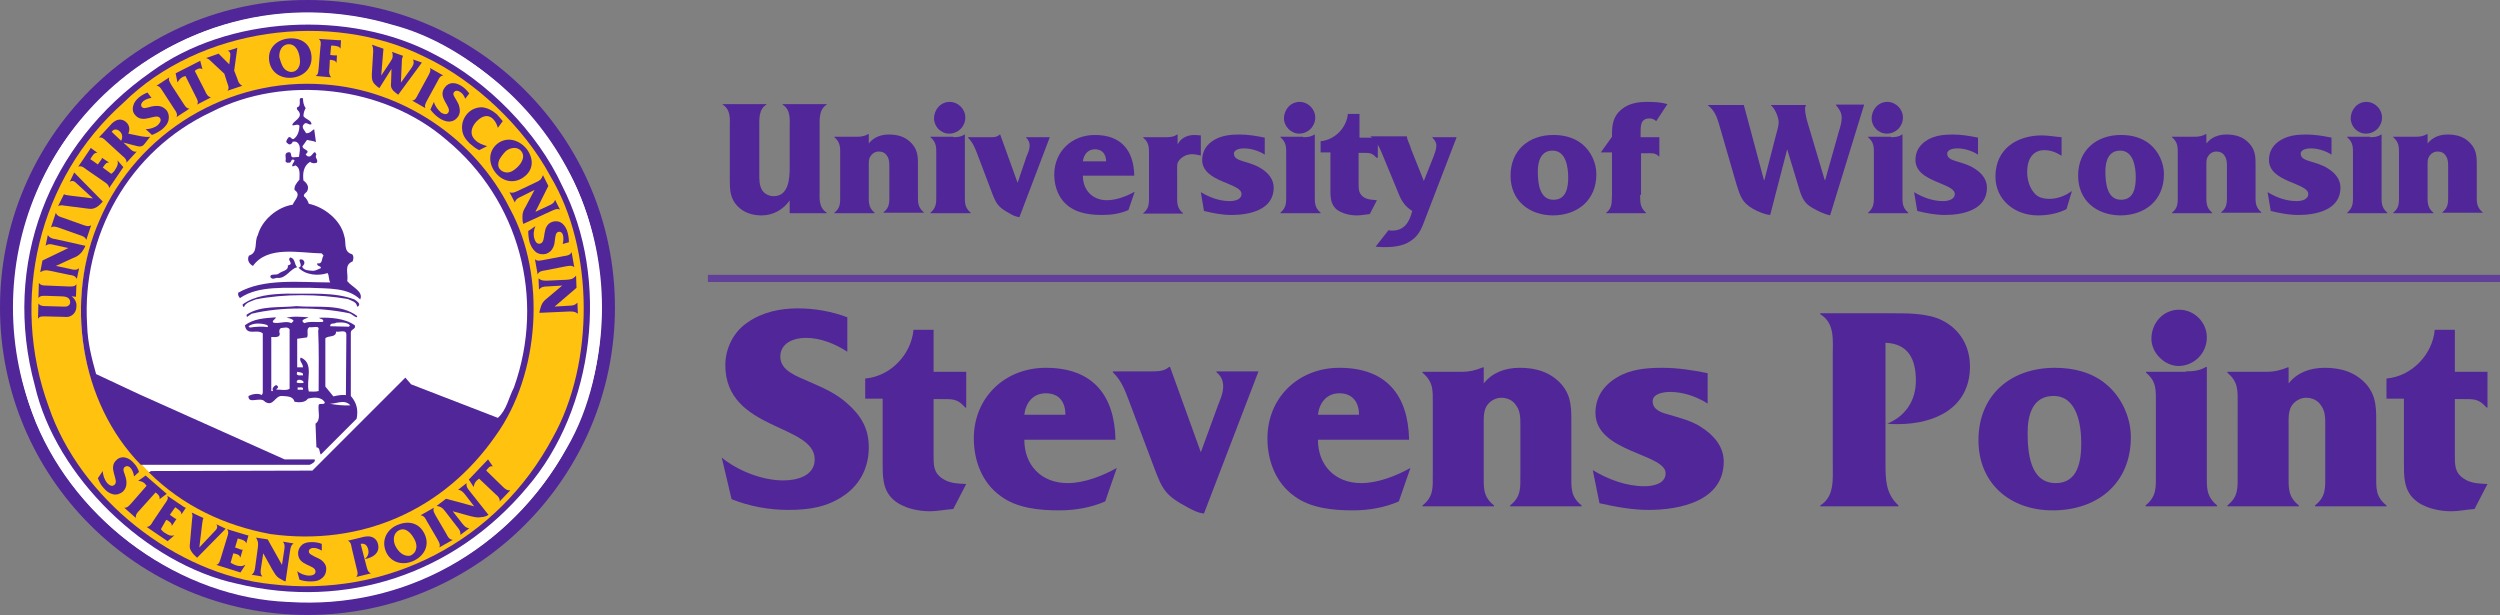 <?xml version="1.0" encoding="UTF-8"?>
<svg xmlns="http://www.w3.org/2000/svg" xmlns:xlink="http://www.w3.org/1999/xlink" version="1.1" x="0px" y="0px" viewBox="0 0 559.4 137.7" xml:space="preserve">
<rect x="0" y="0" width="559.4" height="137.7" fill="#808080" stroke="none"/>
<g id="Layer_1">
	<g>
		<g>
			<path fill="#512698" d="M176.8,44.7c-1.4,2.1-3.7,3.5-6.4,3.5c-2,0-4-0.6-5.4-2.1c-1.6-1.7-1.7-3.5-1.7-5.8V28.6     c0-1.9,0.3-4-1.6-5.2v-0.1h9.8v0.1c-1.8,1.1-1.6,3.3-1.6,5.2v10.1c0,1.4-0.1,2.8,0.8,4.1c0.6,0.7,1.5,1.1,2.4,1.1     c3.4,0,3.6-4,3.6-6.4v-8.9c0-1.9,0.3-4-1.6-5.2v-0.1h9.9v0.1c-1.8,1.1-1.6,3.3-1.6,5.2v13.8c0,1.9-0.3,4,1.6,5.2v0.1h-8.3V44.7z"></path>
			<path fill="#512698" d="M194.4,32.1c1.1-1.4,2.7-2,4.5-2c2,0,3.8,0.5,5.2,2.1c1.4,1.6,1.3,3.3,1.3,5.2v6.1c0,1.7-0.1,2.8,1.3,4     v0.1h-9v-0.1c1.4-1.1,1.3-2.2,1.3-4v-6.2c0-0.8,0-1.7-0.5-2.4c-0.4-0.7-1.1-1-1.9-1c-0.6,0-1.3,0.3-1.7,0.9     c-0.6,0.7-0.5,1.7-0.5,2.6v6.2c0,1.7-0.1,2.8,1.3,4v0.1h-9v-0.1c1.4-1.1,1.3-2.2,1.3-4v-8.9c0-1.7,0.1-2.8-1.3-4v-0.1h5     c0.9,0,1.7-0.1,2.6-0.6h0.1V32.1z"></path>
			<path fill="#512698" d="M213.3,30.7c1,0,1.8-0.1,2.5-0.6h0.1v13.5c0,1.7-0.1,2.8,1.3,4v0.1h-9v-0.1c1.4-1.2,1.3-2.3,1.3-4v-8.9     c0-1.7,0.1-2.8-1.3-4v-0.1H213.3z M209,26.5c0-2,1.5-3.7,3.5-3.7c1.9,0,3.5,1.6,3.5,3.5c0,2-1.6,3.6-3.6,3.6     C210.5,29.9,209,28.3,209,26.5z"></path>
			<path fill="#512698" d="M229.7,35c0.3-0.7,0.7-1.6,0.7-2.4c0-0.8-0.3-1.3-0.8-1.8v-0.1h5.3l-6.8,17.9c-0.7-0.1-1.5-0.4-2.1-0.8     c-2.8-1.5-3.1-2.2-4.2-5.1l-3.1-8.2c-0.6-1.5-1-2.6-2.1-3.7v-0.1h4.6c0.9,0,1.8,0.1,2.5-0.6h0.1l3.9,10.8L229.7,35z"></path>
			<path fill="#512698" d="M252.5,47c-1.8,0.8-3.8,1.1-5.8,1.1c-2.5,0-5.3-0.3-7.4-1.8c-2.4-1.7-3.4-4.5-3.4-7.2     c0-5.2,3.9-8.9,9.1-8.9c5.8,0,8.7,3.4,8.8,9.1h-11.5c0,3.2,2.1,5.5,5.4,5.5c2.1,0,4.4-0.9,6.2-1.9L252.5,47z M247.5,36.1     c0-1.4-0.7-2.7-2.5-2.7c-1.6,0-2.5,1.2-2.7,2.7H247.5z"></path>
			<path fill="#512698" d="M263.3,32.8c0.6-1.7,2.1-2.6,4-2.6l1.4,0.1v4.5c-0.6-0.1-1.3-0.3-1.9-0.3c-1.1,0-2.1,0.4-2.9,1.3     c-0.6,0.7-0.5,1.3-0.5,2.3v5.6c0,1.7-0.1,2.8,1.3,4v0.1h-8.9v-0.1c1.4-1.1,1.3-2.2,1.3-4v-8.9c0-1.7,0.1-2.8-1.3-4v-0.1h5.2     c0.9,0,1.7-0.1,2.4-0.6h0.1V32.8z"></path>
			<path fill="#512698" d="M268.7,43c2,1.2,4.2,2,6.5,2c1,0,2.6-0.3,2.6-1.6c0-2.5-8.8-2.6-8.8-7.6c0-2,1-3.5,2.7-4.5     c1.7-1,3.7-1.2,5.6-1.2c1.9,0,3.8,0.3,5.7,0.7v3.8c-1.4-0.9-3.1-1.4-4.7-1.4c-0.7,0-2.2,0.2-2.2,1.2c0,1.1,1.2,1.4,2.1,1.7     c1.3,0.4,2.8,0.8,4,1.6c1.6,1,2.8,2.4,2.8,4.3c0,5-5.5,6.1-9.4,6.1c-2.1,0-4.2-0.4-6.2-0.9L268.7,43z"></path>
			<path fill="#512698" d="M291.6,30.7c1,0,1.8-0.1,2.5-0.6h0.1v13.5c0,1.7-0.1,2.8,1.3,4v0.1h-9v-0.1c1.4-1.2,1.3-2.3,1.3-4v-8.9     c0-1.7,0.1-2.8-1.3-4v-0.1H291.6z M287.3,26.5c0-2,1.5-3.7,3.5-3.7c1.9,0,3.5,1.6,3.5,3.5c0,2-1.6,3.6-3.6,3.6     C288.9,29.9,287.3,28.3,287.3,26.5z"></path>
			<path fill="#512698" d="M297.7,34.1h-2.2v-2.5c3.2-0.3,5.8-3,6.1-6.1h2.6v5.3h4.1v4.5H308c-1-1.1-1.5-1.1-3.1-1.1H304V41     c0,1.3,0,2.3,1.1,3.1c0.9,0.6,2,0.6,3,0.7l-1.6,3.1c-1,0.1-2,0.3-2.9,0.3c-1.5,0-3.4-0.4-4.6-1.4c-1.4-1.3-1.3-3-1.3-4.8V34.1z"></path>
			<path fill="#512698" d="M320.9,34.7c0.2-0.6,0.5-1.4,0.5-2.1c0-0.8-0.4-1.3-0.9-1.8v-0.1h5.4v0.1L318.9,49     c-0.9,2.4-1.5,4-3.9,5.3c-1.7,0.9-3.7,1-5.5,1l-1.7-0.1l2.9-3.7c0.3,0.1,0.5,0.1,0.8,0.1c2.8,0,3.9-2,4.5-4.4     c-1.6-1-2.4-2.2-3.1-4l-3.8-9.2c-0.6-1.3-1.2-2.7-2.4-3.4v-0.1h8.1v0.1c0.1,0.6,0.4,1.3,0.7,2l0.3,0.9l2.8,7L320.9,34.7z"></path>
			<path fill="#512698" d="M338,39.3c0-5.7,4.1-9.1,9.6-9.1c2.4,0,4.7,0.6,6.5,2.1c1.9,1.6,3.1,4.1,3.1,6.7c0,5.8-4.2,9.2-9.8,9.2     C342,48.1,338,44.8,338,39.3z M350.9,39.7c0-2.3-0.5-6-3.5-6c-2.6,0-3.3,2.4-3.3,4.6c0,2.5,0.3,6.4,3.5,6.4     C350.5,44.7,350.9,41.9,350.9,39.7z"></path>
			<path fill="#512698" d="M367,43.6c0,1.8,0,2.8,1.3,4v0.1h-8.9v-0.1c1.4-1.1,1.2-2.2,1.3-4v-9.5h-2.5l2.5-3.5v-0.5     c0-2.3,0.3-4.1,2.1-5.6c1.7-1.4,3.7-1.7,5.8-1.7c1.7,0,3.2,0.1,4.5,0.5l-2.5,3.8c-0.5-0.4-0.9-0.6-1.5-0.6c-2.1,0-2,1.8-2,3.4     v0.8h4.2v4.3h-0.1c-0.9-0.9-1.7-0.7-3-0.7h-1V43.6z"></path>
			<path fill="#512698" d="M396.1,48.1c-1.3-0.1-2.8-0.8-3.9-1.4c-2.4-1.4-2.8-2.8-3.6-5.3l-4-13.8c-0.5-1.7-1.1-3-2.4-4v-0.1h8v0     l4.5,16.8h0.1l2.6-10.1c0.2-0.7,0.6-2.1,0.6-2.8c0-1.1-0.8-3.1-1.7-3.8v-0.1h7.8v0.1c-0.1,0.1-0.2,0.4-0.2,0.6     c0,1.4,0.4,2.7,0.8,4l3.6,12.1h0.1l3.1-11c0.3-0.9,0.6-2,0.6-3c0-1.1-0.6-2-1.3-2.8v-0.1h6.3v0.1l-7.6,24.7     c-1.3-0.3-2.6-0.9-3.8-1.6c-1.9-1-2.5-2.3-3.1-4.3l-2.7-8.9L396.1,48.1z"></path>
			<path fill="#512698" d="M423.1,30.7c1,0,1.8-0.1,2.5-0.6h0.1v13.5c0,1.7-0.1,2.8,1.3,4v0.1h-9v-0.1c1.4-1.2,1.3-2.3,1.3-4v-8.9     c0-1.7,0.1-2.8-1.3-4v-0.1H423.1z M418.8,26.5c0-2,1.5-3.7,3.5-3.7c1.9,0,3.5,1.6,3.5,3.5c0,2-1.6,3.6-3.6,3.6     C420.3,29.9,418.8,28.3,418.8,26.5z"></path>
			<path fill="#512698" d="M428.3,43c2,1.2,4.2,2,6.5,2c1,0,2.6-0.3,2.6-1.6c0-2.5-8.8-2.6-8.8-7.6c0-2,1-3.5,2.7-4.5     c1.7-1,3.7-1.2,5.6-1.2c1.9,0,3.8,0.3,5.7,0.7v3.8c-1.4-0.9-3.1-1.4-4.7-1.4c-0.7,0-2.2,0.2-2.2,1.2c0,1.1,1.2,1.4,2.1,1.7     c1.3,0.4,2.8,0.8,4,1.6c1.6,1,2.8,2.4,2.8,4.3c0,5-5.5,6.1-9.4,6.1c-2.1,0-4.2-0.4-6.2-0.9L428.3,43z"></path>
			<path fill="#512698" d="M461.3,34.8h-0.1c-1.1-0.7-2.3-1.2-3.8-1.2c-1.1,0-2.1,0.4-2.8,1.3c-0.8,1-1,2.4-1,3.7     c0,1.5,0.5,3.4,1.6,4.6c0.8,1,2.1,1.3,3.4,1.3c1.7,0,3.6-0.7,4.9-1.7h0.1l-1.2,4c-2,1-4.2,1.4-6.4,1.4c-5.1,0-9.5-3.4-9.5-8.7     c0-6.1,4.7-9.2,10.4-9.2c1.4,0,2.9,0.3,4.4,0.4V34.8z"></path>
			<path fill="#512698" d="M465,39.3c0-5.7,4.1-9.1,9.6-9.1c2.4,0,4.7,0.6,6.5,2.1c1.9,1.6,3.1,4.1,3.1,6.7c0,5.8-4.2,9.2-9.8,9.2     C469,48.1,465,44.8,465,39.3z M477.9,39.7c0-2.3-0.5-6-3.5-6c-2.6,0-3.3,2.4-3.3,4.6c0,2.5,0.3,6.4,3.5,6.4     C477.5,44.7,477.9,41.9,477.9,39.7z"></path>
			<path fill="#512698" d="M493.7,32.1c1.1-1.4,2.7-2,4.5-2c2,0,3.8,0.5,5.2,2.1c1.4,1.6,1.3,3.3,1.3,5.2v6.1c0,1.7-0.1,2.8,1.3,4     v0.1h-9v-0.1c1.4-1.1,1.3-2.2,1.3-4v-6.2c0-0.8,0-1.7-0.5-2.4c-0.4-0.7-1.1-1-1.9-1c-0.6,0-1.3,0.3-1.7,0.9     c-0.6,0.7-0.5,1.7-0.5,2.6v6.2c0,1.7-0.1,2.8,1.3,4v0.1h-9v-0.1c1.4-1.1,1.3-2.2,1.3-4v-8.9c0-1.7,0.1-2.8-1.3-4v-0.1h5     c0.9,0,1.7-0.1,2.6-0.6h0.1V32.1z"></path>
			<path fill="#512698" d="M507.4,43c2,1.2,4.2,2,6.5,2c1,0,2.6-0.3,2.6-1.6c0-2.5-8.8-2.6-8.8-7.6c0-2,1-3.5,2.7-4.5     c1.7-1,3.7-1.2,5.6-1.2c1.9,0,3.8,0.3,5.7,0.7v3.8c-1.4-0.9-3.1-1.4-4.7-1.4c-0.7,0-2.2,0.2-2.2,1.2c0,1.1,1.2,1.4,2.1,1.7     c1.3,0.4,2.8,0.8,4,1.6c1.6,1,2.8,2.4,2.8,4.3c0,5-5.5,6.1-9.4,6.1c-2.1,0-4.2-0.4-6.2-0.9L507.4,43z"></path>
			<path fill="#512698" d="M530.3,30.7c1,0,1.8-0.1,2.5-0.6h0.1v13.5c0,1.7-0.1,2.8,1.3,4v0.1h-9v-0.1c1.4-1.2,1.3-2.3,1.3-4v-8.9     c0-1.7,0.1-2.8-1.3-4v-0.1H530.3z M526,26.5c0-2,1.5-3.7,3.5-3.7c1.9,0,3.5,1.6,3.5,3.5c0,2-1.6,3.6-3.6,3.6     C527.5,29.9,526,28.3,526,26.5z"></path>
			<path fill="#512698" d="M543.2,32.1c1.1-1.4,2.7-2,4.5-2c2,0,3.8,0.5,5.2,2.1c1.4,1.6,1.3,3.3,1.3,5.2v6.1c0,1.7-0.1,2.8,1.3,4     v0.1h-9v-0.1c1.4-1.1,1.3-2.2,1.3-4v-6.2c0-0.8,0-1.7-0.5-2.4c-0.4-0.7-1.1-1-1.9-1c-0.6,0-1.3,0.3-1.7,0.9     c-0.6,0.7-0.5,1.7-0.5,2.6v6.2c0,1.7-0.1,2.8,1.3,4v0.1h-9v-0.1c1.4-1.1,1.3-2.2,1.3-4v-8.9c0-1.7,0.1-2.8-1.3-4v-0.1h5     c0.9,0,1.7-0.1,2.6-0.6h0.1V32.1z"></path>
			<path fill="#512698" d="M161.5,102.4c3.7,3,9.1,5.1,13.8,5.1c3,0,7-1,7-4.7c0-8-20-6.4-20-21.1c0-3.7,1.8-7.4,4.9-9.5     c3.4-2.4,7.4-3.2,11.4-3.2c3.7,0,7.6,0.7,11,2v7.7c-2.8-1.8-6-3.1-9.3-3.1c-2.6,0-5.7,1.1-5.7,4.2c0,3.2,3.8,4.4,6.2,5.5     c3.2,1.4,6.1,2.6,8.7,4.9c3.2,2.8,4.9,5.7,4.9,9.9c0,4.3-1.8,8.1-5.3,10.6c-3.9,2.8-8.1,3.4-12.7,3.4c-4.3,0-8.7-0.8-12.7-2.4     L161.5,102.4z"></path>
			<path fill="#512698" d="M197.5,89.2h-3.9v-4.5c5.7-0.5,10.3-5.4,10.8-10.9h4.5v9.4h7.3v8H216c-1.8-2-2.7-1.9-5.5-1.9h-1.6v12.3     c0,2.4-0.1,4.1,2,5.5c1.6,1.1,3.5,1.1,5.3,1.2l-2.9,5.6c-1.7,0.1-3.5,0.5-5.2,0.5c-2.7,0-6.1-0.7-8.2-2.6     c-2.5-2.2-2.4-5.4-2.4-8.5V89.2z"></path>
			<path fill="#512698" d="M247.3,112.2c-3.2,1.4-6.8,2-10.3,2c-4.5,0-9.5-0.5-13.1-3.2c-4.2-3-6-8-6-12.9c0-9.2,7-15.8,16.1-15.8     c10.4,0,15.4,6,15.6,16.1h-20.4c0,5.7,3.8,9.7,9.7,9.7c3.7,0,7.8-1.6,11-3.4L247.3,112.2z M238.4,92.8c0-2.6-1.2-4.8-4.4-4.8     c-2.9,0-4.5,2.2-4.8,4.8H238.4z"></path>
			<path fill="#512698" d="M272.5,90.8c0.5-1.3,1.2-2.8,1.2-4.3c0-1.4-0.5-2.4-1.5-3.2v-0.2h9.4l-12.2,31.8     c-1.3-0.1-2.6-0.8-3.7-1.4c-4.9-2.6-5.6-3.9-7.5-9l-5.5-14.6c-1-2.6-1.7-4.7-3.7-6.6v-0.2h8.1c1.6,0,3.3,0.1,4.5-1h0.2l6.9,19.1     L272.5,90.8z"></path>
			<path fill="#512698" d="M313,112.2c-3.2,1.4-6.8,2-10.3,2c-4.5,0-9.5-0.5-13.1-3.2c-4.2-3-6-8-6-12.9c0-9.2,7-15.8,16.1-15.8     c10.4,0,15.4,6,15.6,16.1h-20.4c0,5.7,3.8,9.7,9.7,9.7c3.7,0,7.8-1.6,11-3.4L313,112.2z M304.1,92.8c0-2.6-1.3-4.8-4.4-4.8     c-2.9,0-4.5,2.2-4.8,4.8H304.1z"></path>
			<path fill="#512698" d="M332,85.8c1.9-2.4,4.7-3.5,8.1-3.5c3.5,0,6.8,0.9,9.3,3.7c2.4,2.8,2.2,5.8,2.2,9.3v10.8     c0,3.1-0.2,5,2.3,7v0.2h-16v-0.2c2.5-2,2.3-3.9,2.3-7V95c0-1.4,0-3-0.9-4.2c-0.7-1.2-2-1.8-3.4-1.8c-1.1,0-2.3,0.6-3,1.5     c-1,1.2-0.9,3.1-0.9,4.5v11.1c0,3.1-0.2,5,2.3,7v0.2h-16v-0.2c2.5-2,2.3-3.9,2.3-7V90.4c0-3,0.2-4.9-2.3-7v-0.2h8.8     c1.6,0,3-0.3,4.7-1h0.2V85.8z"></path>
			<path fill="#512698" d="M356.4,105.2c3.5,2.1,7.5,3.6,11.6,3.6c1.8,0,4.7-0.5,4.7-2.9c0-4.4-15.7-4.7-15.7-13.5     c0-3.5,1.8-6.2,4.9-8c3-1.8,6.6-2.1,10-2.1c3.4,0,6.8,0.5,10.2,1.2v6.8c-2.5-1.6-5.5-2.6-8.4-2.6c-1.3,0-3.9,0.3-3.9,2.1     c0,2,2.2,2.6,3.7,3c2.4,0.7,5.1,1.4,7.2,2.8c2.8,1.8,5,4.3,5,7.7c0,8.8-9.8,10.8-16.8,10.8c-3.7,0-7.4-0.7-11-1.5L356.4,105.2z"></path>
			<path fill="#512698" d="M421.9,103.8c0,3.7,0.1,6.7,2.9,9.3v0.2h-17.5v-0.2c3.2-2,2.8-5.8,2.8-9.2V79.5c0-3.4,0.5-7.2-2.8-9.2     v-0.2h15.5c3.7,0,8.5-0.1,11.8,1.6c4,2,6.2,5.8,6.2,10.3c0,9.3-7.9,12.9-16.1,12.9c-0.8,0-1.6,0-2.4-0.1c4.1-1.7,6.4-5.2,6.4-9.6     c0-4.7-1.6-8.3-6.8-8.5V103.8z"></path>
			<path fill="#512698" d="M442.7,98.5c0-10.1,7.2-16.2,17.1-16.2c4.2,0,8.3,1,11.5,3.7c3.4,2.8,5.5,7.4,5.5,11.8     c0,10.4-7.5,16.4-17.5,16.4C449.8,114.2,442.7,108.2,442.7,98.5z M465.7,99.2c0-4.1-0.9-10.6-6.2-10.6c-4.7,0-5.8,4.3-5.8,8.2     c0,4.4,0.5,11.3,6.3,11.3C465,108.1,465.7,103.1,465.7,99.2z"></path>
			<path fill="#512698" d="M489.1,83.1c1.8,0,3.2-0.2,4.5-1h0.2v24c0,3-0.2,4.9,2.3,7v0.2h-16v-0.2c2.5-2.1,2.3-4,2.3-7V90.4     c0-3.1,0.2-5-2.2-7v-0.2H489.1z M481.4,75.8c0-3.5,2.6-6.5,6.2-6.5c3.4,0,6.2,2.8,6.2,6.2c0,3.6-2.9,6.4-6.4,6.4     C484.2,81.8,481.4,78.9,481.4,75.8z"></path>
			<path fill="#512698" d="M512.1,85.8c1.9-2.4,4.7-3.5,8.1-3.5c3.5,0,6.8,0.9,9.3,3.7c2.4,2.8,2.2,5.8,2.2,9.3v10.8     c0,3.1-0.2,5,2.3,7v0.2h-16v-0.2c2.5-2,2.3-3.9,2.3-7V95c0-1.4,0-3-0.9-4.2c-0.7-1.2-2-1.8-3.4-1.8c-1.1,0-2.3,0.6-3,1.5     c-1,1.2-0.9,3.1-0.9,4.5v11.1c0,3.1-0.2,5,2.3,7v0.2h-16v-0.2c2.5-2,2.3-3.9,2.3-7V90.4c0-3,0.2-4.9-2.3-7v-0.2h8.8     c1.6,0,3-0.3,4.7-1h0.2V85.8z"></path>
			<path fill="#512698" d="M537.9,89.2h-3.9v-4.5c5.7-0.5,10.3-5.4,10.8-10.9h4.5v9.4h7.3v8h-0.2c-1.8-2-2.7-1.9-5.5-1.9h-1.6v12.3     c0,2.4-0.1,4.1,2,5.5c1.6,1.1,3.5,1.1,5.3,1.2l-2.9,5.6c-1.7,0.1-3.5,0.5-5.2,0.5c-2.7,0-6.1-0.7-8.2-2.6     c-2.5-2.2-2.4-5.4-2.4-8.5V89.2z"></path>
		</g>
		<path display="none" fill="#624099" stroke="#512698" stroke-width="2" d="M158.4,62.4h400.8H158.4z"></path>
	</g>
	<g>
		<circle fill="#512698" cx="68.8" cy="68.8" r="68.8"></circle>
		<circle fill="#FFFFFF" cx="68.8" cy="68.8" r="65.9"></circle>
		<path fill="#FFFFFF" d="M126.6,37.3c10.4,17.7,10.7,45.2,0.2,63c-12.7,22.7-36.2,36.1-62.2,34.4C40.5,133.8,17.3,117,8,94.5    C-1.5,70.7,3,41.4,21.6,23.1C38.7,5.2,63.9-1.6,88,5.6C103.6,9.7,118.4,22.7,126.6,37.3z"></path>
		<path fill="#512698" d="M125.8,41.6c10.7,20.8,7.3,49.9-7.9,67.5c-16.2,19.3-40.4,27.4-64.9,21.5c-20.3-4.4-40.5-23.9-45.2-44.3    c-7.4-27.2,3-54.1,26-70.2c17.2-12.6,44.4-14,63.3-4C109,18.1,120.3,29.6,125.8,41.6z"></path>
		<path fill="#FFC20E" d="M123.2,39.5c9.8,16.4,9.8,41.8,0.5,58.4c-12.3,23.1-36.9,36-63.1,32.8c-21.2-2.2-42.7-19.1-49.7-39.7    C2.1,67,8.6,39.9,27.6,23C44.6,6.2,73.9,2.2,95,12.7C106.2,18,117.2,28.3,123.2,39.5z"></path>
		<g>
			<path fill="#512698" d="M16,66.3c0.7,0.5,1.2,1.3,1.1,2.3c0,0.7-0.3,1.4-0.8,1.8c-0.6,0.5-1.2,0.6-2,0.5l-4-0.1     c-0.7,0-1.4-0.1-1.8,0.5h0l0.1-3.4l0,0c0.4,0.6,1.1,0.6,1.8,0.6l3.5,0.1c0.5,0,1,0.1,1.4-0.2c0.3-0.2,0.4-0.5,0.4-0.8     c0-1.2-1.3-1.3-2.2-1.3l-3.1-0.1c-0.7,0-1.4-0.1-1.8,0.5l0,0l0.1-3.4l0,0c0.4,0.6,1.1,0.6,1.8,0.6l4.8,0.2c0.7,0,1.4,0.1,1.8-0.5     l0,0L17,66.4L16,66.3z"></path>
			<path fill="#512698" d="M19.1,55c-0.1,0.4-0.6,1.1-0.8,1.4c-0.7,0.8-1.1,1-2.1,1.4l-3.7,1.7l0,0l3.3,0.7c0.7,0.2,1.3,0.3,1.9-0.2     l0,0l-0.5,2.4l0,0c-0.4-0.7-0.9-0.8-1.7-0.9l-4.3-0.9c-1-0.2-1.3-0.2-2.2,0.3l0,0l0.5-2.6l0,0l5.8-2.8l-3.2-0.7     c-0.7-0.2-1.3-0.3-1.9,0.2l0,0l0.5-2.4l0,0c0.4,0.6,0.9,0.8,1.7,0.9L19.1,55z"></path>
			<path fill="#512698" d="M18.5,50.3c0.6,0.2,1.3,0.5,1.9,0.1l0,0l-1.1,3.3l0,0c-0.2-0.7-0.9-0.9-1.5-1.1l-4.5-1.6     c-0.6-0.2-1.3-0.5-1.9-0.1l0,0l1.1-3.3l0,0c0.2,0.7,0.9,0.9,1.5,1.1L18.5,50.3z"></path>
			<path fill="#512698" d="M17.2,41.1c-0.2-0.2-0.4-0.4-0.6-0.5c-0.4-0.2-0.7-0.1-1,0.1l0,0l1-2.1l0,0l6.4,6.5     c-0.4,0.4-0.8,0.9-1.3,1.2c-0.7,0.4-1.1,0.5-1.9,0.4L14.3,46c-0.5-0.1-0.8-0.1-1.3,0.1l0,0l1.3-2.6l0,0l0.1,0     c0.3,0.2,1.1,0.2,1.5,0.3l4.9,0.6L17.2,41.1z"></path>
			<path fill="#512698" d="M24.9,38.9c0.4-0.3,0.7-0.6,0.9-1c0.4-0.6,0.7-1.2,0.5-1.9l0-0.1l1.3,1.5l-3.2,4.7l0,0     c0-0.7-0.6-1.1-1.2-1.5l-3.9-2.7c-0.5-0.4-1.1-0.9-1.8-0.6l0,0l2.5-3.7c0.1-0.2,0.2-0.3,0.3-0.5l0,0l1.5,1.1l0,0     c-0.7-0.1-1.1,0.6-1.4,1.1l-0.2,0.3l1.7,1.2l0.7-1c0.1-0.1,0.2-0.3,0.2-0.4l0-0.1l1.5,1l0,0.1c-0.5-0.1-0.8,0.4-1.1,0.8L23,37.5     L24.9,38.9z"></path>
			<path fill="#512698" d="M28.9,33.1c0.5,0.5,1,1,1.7,0.8l0,0l-2.3,2.5l0,0c0.1-0.7-0.5-1.2-1-1.6l-3.5-3.2c-0.5-0.5-1-1-1.7-0.8     l0,0l2.6-2.8c0.4-0.5,0.8-0.8,1.4-1.1c0.8-0.3,1.6-0.1,2.2,0.5c0.7,0.7,0.8,1.6,0.4,2.5l2.9,0.6c0.7,0.1,1.3,0.2,2,0.1l-1.1,1.4     c-0.5,0.7-0.9,0.9-1.8,0.7l-3.1-0.8L28.9,33.1z M25,29.5l2.1,2c0.4-0.7,0.3-1.6-0.3-2.1c-0.3-0.3-0.7-0.5-1.1-0.4     C25.4,29,25.2,29.2,25,29.5L25,29.5z"></path>
			<path fill="#512698" d="M32.6,28.9c0.9,0,2-0.3,2.7-0.9c0.4-0.4,0.9-1,0.5-1.6c-1-1.2-3.8,1.5-5.6-0.7c-0.5-0.6-0.6-1.3-0.4-2     c0.2-0.8,0.7-1.4,1.3-1.9c0.6-0.5,1.2-0.8,1.9-1.1l0.9,1.2c-0.6,0.1-1.3,0.3-1.8,0.7c-0.4,0.3-0.7,0.9-0.4,1.3     c0.4,0.5,1.1,0.2,1.6,0.1c0.6-0.2,1.2-0.3,1.9-0.3c0.8,0,1.4,0.3,2,0.9c0.5,0.6,0.7,1.4,0.5,2.3c-0.2,0.9-0.8,1.5-1.5,2.1     c-0.7,0.5-1.4,0.9-2.2,1.2L32.6,28.9z"></path>
			<path fill="#512698" d="M41,23.1c0.4,0.6,0.7,1.2,1.4,1.2l0,0l-2.9,1.9l0,0c0.3-0.7-0.1-1.2-0.5-1.8l-2.6-4     c-0.4-0.6-0.7-1.2-1.4-1.2l0,0l2.9-1.9l0,0c-0.3,0.7,0.2,1.2,0.5,1.8L41,23.1z"></path>
			<path fill="#512698" d="M45.9,20.4c0.3,0.7,0.6,1.2,1.3,1.4l0,0l-3.1,1.6l0,0c0.4-0.6,0-1.2-0.3-1.8l-2.3-4.6     c-0.2,0.1-0.4,0.1-0.6,0.2c-0.5,0.3-0.8,0.6-1.1,1.1l-0.1,0.1l-0.4-2l0.2-0.1l5.3-2.7l0.5,1.9c-0.4-0.3-0.8-0.2-1.2,0     c-0.2,0.1-0.4,0.2-0.5,0.4L45.9,20.4z"></path>
			<path fill="#512698" d="M53.1,17.6c0.2,0.7,0.4,1.2,1.1,1.6l0,0l-3.3,1.1l0,0c0.5-0.6,0.1-1.3-0.1-1.9l-0.6-1.9l-3-2.8     c-0.3-0.3-0.6-0.6-1.1-0.7l0,0l2.8-1l0,0l2.4,2.4l0.2-1.6c0-0.3,0.1-0.7,0-0.9c-0.1-0.3-0.3-0.5-0.6-0.5l0,0l2.2-0.7l0,0     l-0.7,5.1L53.1,17.6z"></path>
			<path fill="#512698" d="M64.7,8.6c2.7-0.2,4.8,1.2,5,4c0.2,2.8-1.9,4.6-4.5,4.8c-2.6,0.2-4.8-1.4-5-4.1     C60,10.6,62.1,8.8,64.7,8.6z M63.4,15.1c0.4,0.6,1.1,1,1.8,1c0.7,0,1.3-0.4,1.6-1c0.3-0.5,0.4-1.2,0.3-1.8     c-0.1-1.5-0.8-3.5-2.6-3.4c-1.5,0.1-2.1,1.6-2,2.9C62.7,13.5,63,14.5,63.4,15.1z"></path>
			<path fill="#512698" d="M73.7,15.4c-0.1,0.7-0.1,1.3,0.4,1.9l0,0L70.6,17l0,0c0.7-0.3,0.6-1.1,0.7-1.7l0.4-4.8     c0.1-0.7,0.2-1.4-0.4-1.8l0,0L75.8,9c0.2,0,0.4,0,0.5,0l0,0l-0.1,1.9l0,0c-0.3-0.6-1-0.6-1.7-0.7l-0.4,0l-0.2,2.1l0.9,0.1     c0.2,0,0.4,0,0.5,0l0.1,0L75.3,14l-0.1,0c-0.1-0.5-0.7-0.5-1.1-0.6l-0.3,0L73.7,15.4z"></path>
			<path fill="#512698" d="M84.9,19.7c-0.4-0.2-0.8-0.6-1.1-0.9c-0.6-0.7-0.6-1.2-0.6-2.2l0.3-5c0-0.6,0-1.1-0.3-1.6l0,0l2.6,0.9     l0,0l-0.5,6l0,0l2-3c0.1-0.2,0.4-0.6,0.5-0.9c0.1-0.4,0.1-1.1-0.1-1.4l0,0l2.5,0.9l0,0c0,0-0.1,0.1-0.1,0.2     c-0.2,0.5-0.2,0.9-0.2,1.4l-0.2,4.4l0,0l2.3-3.2c0.2-0.3,0.4-0.6,0.5-0.9c0.1-0.4,0.1-0.7-0.1-1.1l0,0l2,0.7l0,0l-5.3,7.2     c-0.4-0.3-0.8-0.6-1.1-0.9c-0.5-0.6-0.6-1-0.5-1.7l0.1-3.2L84.9,19.7z"></path>
			<path fill="#512698" d="M95.6,22.4c-0.3,0.6-0.7,1.2-0.4,1.8l0,0l-3-1.7l0,0c0.7,0,1-0.7,1.3-1.3l2.3-4.2     c0.3-0.6,0.7-1.2,0.4-1.8l0,0l3,1.7l0,0c-0.7,0-1,0.7-1.3,1.3L95.6,22.4z"></path>
			<path fill="#512698" d="M97.1,22.8c0.2,0.9,0.9,1.8,1.6,2.4c0.5,0.3,1.2,0.6,1.6,0c0.9-1.3-2.5-3.3-0.8-5.6c0.4-0.6,1.1-1,1.8-1     c0.8,0,1.5,0.3,2.2,0.8c0.6,0.4,1.1,1,1.5,1.5l-0.9,1.2c-0.2-0.6-0.6-1.2-1.1-1.5c-0.4-0.3-1-0.5-1.4,0c-0.4,0.5,0.1,1.1,0.4,1.6     c0.3,0.6,0.7,1.1,0.8,1.8c0.2,0.8,0.1,1.5-0.3,2.1c-0.5,0.7-1.2,1.1-2,1.1c-0.9,0-1.7-0.4-2.4-0.9c-0.7-0.5-1.3-1.1-1.8-1.8     L97.1,22.8z"></path>
			<path fill="#512698" d="M111.4,28.6c-0.2-0.7-0.5-1.4-1.1-2c-1.3-1.2-2.6-0.5-3.7,0.6c-1.2,1.3-1.6,2.9-0.2,4.2     c0.7,0.7,1.6,1,2.6,1.3l-1.8,0.9c-0.8-0.4-1.4-0.9-2.1-1.5c-0.9-0.9-1.6-1.8-1.7-3.2c-0.1-1.3,0.3-2.5,1.2-3.5     c0.8-0.9,2-1.4,3.2-1.4c1.3,0.1,2.5,0.8,3.4,1.6l1.3,1.5L111.4,28.6z"></path>
			<path fill="#512698" d="M117.9,33.4c1.6,2.2,1.5,4.7-0.8,6.3c-2.3,1.6-4.9,0.8-6.4-1.3c-1.5-2.1-1.4-4.8,0.8-6.4     C113.7,30.5,116.3,31.4,117.9,33.4z M111.7,35.8c-0.3,0.7-0.3,1.5,0.1,2c0.4,0.5,1,0.8,1.7,0.8c0.6,0,1.2-0.3,1.7-0.7     c1.2-0.9,2.5-2.6,1.5-4c-0.9-1.2-2.5-0.9-3.5-0.1C112.6,34.4,112,35.2,111.7,35.8z"></path>
			<path fill="#512698" d="M117.1,50.1c-0.2-0.4-0.2-1.2-0.2-1.6c0-1.1,0.3-1.5,0.8-2.4l1.9-3.6l0,0l-3,1.5     c-0.7,0.3-1.2,0.6-1.4,1.3l0,0L114,43l0,0c0.7,0.3,1.2,0,1.9-0.3l4-1.9c0.9-0.4,1.2-0.6,1.6-1.6l0,0l1.2,2.4l0,0l-2.9,5.8l3-1.4     c0.7-0.3,1.2-0.6,1.4-1.3l0,0l1.1,2.2l0,0c-0.7-0.3-1.2,0-1.9,0.3L117.1,50.1z"></path>
			<path fill="#512698" d="M119.8,50.6c-0.4,0.9-0.5,2-0.2,2.9c0.2,0.6,0.6,1.2,1.3,1c1.5-0.4,0.1-4.1,2.8-4.9     c0.7-0.2,1.5-0.1,2.1,0.4c0.6,0.5,1,1.2,1.2,2c0.2,0.7,0.3,1.5,0.3,2.2l-1.4,0.4c0.2-0.6,0.2-1.3,0.1-1.9c-0.1-0.5-0.5-1-1.1-0.8     c-0.6,0.2-0.6,1-0.7,1.5c-0.1,0.7-0.1,1.3-0.4,1.9c-0.3,0.7-0.8,1.2-1.6,1.5c-0.8,0.2-1.6,0.1-2.3-0.4c-0.7-0.6-1.1-1.3-1.4-2.2     c-0.2-0.8-0.3-1.7-0.3-2.5L119.8,50.6z"></path>
			<path fill="#512698" d="M122,60.5c-0.7,0.1-1.4,0.2-1.7,0.9l0,0l-0.6-3.4l0,0c0.5,0.5,1.2,0.3,1.8,0.2l4.7-0.9     c0.7-0.1,1.4-0.2,1.7-0.9l0,0l0.6,3.4l0,0c-0.5-0.5-1.2-0.3-1.9-0.2L122,60.5z"></path>
			<path fill="#512698" d="M120.7,70c0-0.4,0.3-1.2,0.4-1.6c0.4-1,0.8-1.2,1.6-1.9l3.1-2.6l0,0l-3.4,0.2c-0.7,0-1.3,0.1-1.8,0.7l0,0     l-0.1-2.5l0,0c0.6,0.5,1.1,0.5,1.9,0.5l4.4-0.2c1-0.1,1.3-0.1,2.1-0.9l0,0l0.1,2.7l0,0l-4.9,4.2l3.3-0.2c0.7,0,1.3-0.1,1.8-0.7     l0,0l0.1,2.5l0,0c-0.6-0.5-1.1-0.5-1.9-0.5L120.7,70z"></path>
		</g>
		<g>
			<path fill="#512698" d="M23,105.4c0,0.9,0.4,2,1,2.7c0.4,0.4,1,0.9,1.6,0.4c1.2-1-1.6-3.8,0.5-5.6c0.5-0.5,1.3-0.7,2-0.5     c0.8,0.2,1.4,0.7,1.9,1.3c0.5,0.5,0.9,1.2,1.1,1.9l-1.1,1c-0.1-0.6-0.3-1.3-0.7-1.8c-0.3-0.4-0.9-0.7-1.4-0.3     c-0.5,0.4-0.2,1.1,0,1.6c0.2,0.6,0.4,1.2,0.4,1.9c0,0.8-0.2,1.4-0.8,2c-0.6,0.5-1.4,0.8-2.2,0.6c-0.9-0.2-1.5-0.7-2.1-1.4     c-0.6-0.6-1-1.4-1.3-2.2L23,105.4z"></path>
			<path fill="#512698" d="M31.2,114.2c-0.5,0.5-0.9,1-0.8,1.7l0,0l-2.6-2.3l0,0c0.7,0.1,1.1-0.5,1.6-1l3.4-3.9     c-0.1-0.2-0.3-0.3-0.4-0.5c-0.4-0.4-0.8-0.5-1.4-0.6l-0.1,0l1.7-1.2l0.2,0.2l4.5,3.9l-1.6,1.2c0.1-0.5-0.1-0.8-0.4-1.1     c-0.2-0.2-0.3-0.3-0.5-0.4L31.2,114.2z"></path>
			<path fill="#512698" d="M36,118.4c0.3,0.4,0.6,0.7,1,0.9c0.6,0.4,1.2,0.7,1.9,0.5l0.1,0l-1.5,1.3l-4.7-3.2l0,0     c0.7,0,1.1-0.6,1.4-1.2l2.7-4c0.4-0.6,0.9-1.1,0.5-1.8l0,0l3.7,2.5c0.2,0.1,0.3,0.2,0.5,0.2l0,0l-1,1.5l0,0c0-0.7-0.6-1-1.1-1.4     l-0.3-0.2l-1.2,1.7l1,0.7c0.1,0.1,0.3,0.2,0.4,0.2l0.1,0l-1,1.5l-0.1,0c0.1-0.5-0.4-0.8-0.8-1.1l-0.4-0.2L36,118.4z"></path>
			<path fill="#512698" d="M48,118.9c0.2-0.2,0.4-0.4,0.5-0.6c0.2-0.4,0.1-0.7-0.1-1l0,0l2.1,1l0,0l-6.4,6.5     c-0.4-0.4-0.9-0.8-1.2-1.3c-0.5-0.7-0.5-1.1-0.4-1.9L43,116c0.1-0.5,0.1-0.8-0.1-1.3l0,0l2.6,1.2l0,0l0,0.1     c-0.2,0.3-0.2,1.1-0.3,1.5l-0.6,5L48,118.9z"></path>
			<path fill="#512698" d="M51.6,125.9c0.4,0.3,0.8,0.4,1.2,0.6c0.7,0.2,1.4,0.3,2-0.1l0.1,0l-1.1,1.7l-5.4-1.7l0,0     c0.7-0.2,0.8-0.9,1-1.5l1.4-4.6c0.2-0.6,0.5-1.3,0-1.9l0,0l4.3,1.3c0.2,0.1,0.4,0.1,0.5,0.1l0,0l-0.5,1.8l0,0     c-0.2-0.7-0.9-0.8-1.5-1l-0.4-0.1l-0.6,2l1.1,0.4c0.2,0.1,0.3,0.1,0.5,0.1l0.1,0l-0.5,1.7l-0.1,0c0-0.5-0.6-0.7-1.1-0.8l-0.4-0.1     L51.6,125.9z"></path>
			<path fill="#512698" d="M63.9,130.1c-0.4-0.1-1.1-0.5-1.4-0.7c-0.9-0.6-1-1.1-1.6-2l-2-3.6l0,0l-0.5,3.3     c-0.1,0.7-0.2,1.3,0.3,1.9l0,0l-2.4-0.4l0,0c0.6-0.4,0.7-1,0.8-1.7l0.6-4.4c0.1-1,0.1-1.3-0.4-2.2l0,0l2.6,0.4l0,0l3.2,5.7     l0.5-3.3c0.1-0.7,0.2-1.3-0.3-1.9l0,0l2.4,0.4l0,0c-0.6,0.4-0.7,1-0.8,1.7L63.9,130.1z"></path>
			<path fill="#512698" d="M66.5,127.8c0.7,0.6,1.8,1,2.7,1c0.6,0,1.4-0.2,1.4-0.9c0-1.6-3.9-1.2-3.9-4.1c0-0.7,0.3-1.4,0.9-1.9     c0.6-0.5,1.4-0.6,2.2-0.6c0.7,0,1.5,0.1,2.2,0.4l0,1.5c-0.5-0.3-1.2-0.6-1.8-0.6c-0.5,0-1.1,0.2-1.1,0.8c0,0.6,0.8,0.8,1.2,1.1     c0.6,0.3,1.2,0.5,1.7,0.9c0.6,0.5,1,1.1,1,1.9c0,0.8-0.3,1.6-1,2.1c-0.7,0.6-1.6,0.7-2.5,0.7c-0.8,0-1.7-0.1-2.5-0.4L66.5,127.8z     "></path>
			<path fill="#512698" d="M82,126.7c0.2,0.7,0.3,1.3,1,1.6l0,0l-3.3,0.8l0,0c0.5-0.5,0.3-1.2,0.1-1.9l-1.1-4.6     c-0.1-0.6-0.2-1.4-0.9-1.6l0,0l2.9-0.7c0.7-0.2,1.6-0.4,2.3-0.2c0.8,0.2,1.4,0.8,1.6,1.7c0.4,1.8-0.9,2.8-2.5,3.2     c-0.2,0-0.3,0.1-0.5,0.1c0.7-0.5,1-1.3,0.8-2.1c-0.2-0.9-0.7-1.5-1.7-1.3L82,126.7z"></path>
			<path fill="#512698" d="M89.1,117.4c2.5-1,4.9-0.3,6,2.3c1.1,2.6-0.4,4.9-2.8,5.9c-2.4,1-5,0.2-6-2.3     C85.3,120.7,86.7,118.3,89.1,117.4z M89.9,123.9c0.6,0.4,1.3,0.6,2,0.4c0.6-0.3,1.1-0.8,1.2-1.5c0.2-0.6,0-1.3-0.2-1.8     c-0.6-1.3-1.9-3.1-3.5-2.4c-1.4,0.6-1.5,2.2-1,3.4C88.7,122.7,89.3,123.5,89.9,123.9z"></path>
			<path fill="#512698" d="M99.9,119.5c0.3,0.6,0.6,1.2,1.4,1.3l0,0l-3,1.7l0,0c0.3-0.7-0.1-1.2-0.4-1.8l-2.4-4.1     c-0.3-0.6-0.6-1.2-1.4-1.3l0,0l3-1.7l0,0c-0.3,0.7,0.1,1.2,0.4,1.8L99.9,119.5z"></path>
			<path fill="#512698" d="M109.3,115.2c-0.4,0.3-1.1,0.5-1.5,0.5c-1,0.2-1.5,0-2.5-0.2l-4-1.1l0,0l2.1,2.7c0.5,0.6,0.8,1,1.6,1.1     l0,0l-2,1.5l0,0c0.1-0.8-0.2-1.2-0.7-1.8l-2.7-3.5c-0.6-0.8-0.9-1-1.9-1.2l0,0l2.1-1.6l0,0l6.3,1.7l-2-2.6     c-0.5-0.6-0.8-1-1.6-1.1l0,0l1.9-1.5l0,0c-0.1,0.8,0.2,1.2,0.7,1.8L109.3,115.2z"></path>
			<path fill="#512698" d="M112.5,108.9c0.5,0.5,1,0.9,1.7,0.8l0,0l-2.4,2.5l0,0c0.1-0.7-0.4-1.2-0.9-1.6l-3.7-3.5     c-0.2,0.1-0.3,0.3-0.5,0.4c-0.4,0.4-0.6,0.8-0.7,1.4l0,0.1l-1.1-1.7l0.2-0.2l4.1-4.3l1.1,1.6c-0.4-0.2-0.8,0-1.1,0.4     c-0.2,0.2-0.3,0.3-0.4,0.5L112.5,108.9z"></path>
		</g>
		<circle fill="#FFFFFF" cx="68.3" cy="69.6" r="50.2"></circle>
		<path fill="#512698" d="M114.1,46.7c8.2,15,6.7,37.1-3.2,50.8c-11.6,16.7-30.1,24.8-50.4,22c-10.2-1.9-19.5-6.2-27.2-13.8l0.5-0.3    l36.1-0.1l20.8-20.8L92,86l19.4,7.5c2-1.8,2.4-4.5,3.6-6.8c7.1-19.9,1.2-41.9-15.1-55.4c-14-12.1-36.2-14.7-52.7-6.2    c-18.3,8.6-29,27.6-27.7,47.7c0.1,3.8,1,7.3,2,10.9l9.6,4.5l32.6,14.6h6.7c0.3,0.5-0.6,1-1.1,1.2H31.5c-13.7-14-17.1-37-9.2-54.8    c8.4-19.6,28.9-32,50.4-30.3C89.8,20.1,106.2,30.8,114.1,46.7z"></path>
		<path fill="#512698" d="M68.4,24.2c-0.3,0.5-0.5,1.1-0.5,1.8c0.5,0.7,1.8,0.9,1.8,1.8c-0.7,0.3-1.1-0.7-1.7,0    c-0.7,0.7,0.2,1.4,0.5,2c0.8,0.1,1.3-0.6,1.8-0.9c0.1,0.7,0.3,2.1,0.4,2.9c-0.6-0.3-1.3-0.3-2-0.5l-1,1.4c-0.1,0.9,2,0.8,0.7,1.8    c0.1,0.2,0.3,0.5,0.6,0.5c0.9,0.3,1.3-1.9,1.8-0.4c-0.5,0.7,0.5,1.1,0.1,1.8c-0.5,0.2-1.1,0.2-1.5-0.2c-1.5,0.9-1.7,2.6-1.5,4.2    c0.7,0.5,1.3,1.3,0.9,2.2c-0.1,0.5-0.9,0.7-0.8,1.3c0.6,0.5,0.9,1.1,1.1,1.7c3.4,0.7,7.1,3.6,7.9,7.1c0.6,1.6-0.3,3.6,1.8,4.2    c0.4,0.4,0.3,1.1,0.1,1.6c-2,0.8-0.9,2.7-1.2,4.4c1,1.3,3.7,2.3,2.9,4.1c-2.8-2.7-7.1-2.4-11.2-2.6c-5.3,0.1-11.5-0.6-15.7,2.3    c-0.3-0.3-0.5-0.7-0.4-1.2c5.8-3.3,13.8-2.3,20.6-2.3c-0.4-0.6-0.2-1.5-0.6-2.1c-2,0.7-4.9,0.5-6.5-1.2c1.4-0.4-0.8-2.2,0.9-1.8    c0.7,0.5,0.4,1.1-0.1,1.6c0.5,0.9,1.5,0.8,2.4,0.9c0.7,0,1.2-0.4,1.8-0.6c0.1-0.6-1-0.3-0.8-1.1c1.3,0.3,0.9-1.2,1.4-1.7L72,56.7    c-5.1-0.1-12.1-1.8-15.4,2.8c-0.8-0.4-1.4-1.3-0.9-2.3c2.2-0.7,1.1-3.1,2-4.6c0.9-3.4,4.4-6.3,7.8-6.8c0.4-1.1,2-2.2,0.4-3.3    c-0.1-0.9,0.5-1.6,1.1-2.3c0-1.2,0.3-2.6-0.9-3.2c-0.3,0.1-0.5,0.3-0.7,0.2c-0.2-0.6,1.2-1.5,0-1.5c-0.4,0.3-0.2,0.8-0.9,0.7    c-0.3,0.1-0.7-0.2-0.6-0.5c0.2-0.6-0.4-1.6,0.5-1.8c1.2-0.3,0.3,1.2,1.3,1.1l1.2-0.1c0.1-1,0.6-2.6-0.5-3.3    c-0.3-0.2-0.6-0.1-0.9-0.1c-0.1,0.4-0.7,0.9-1.1,0.4c-0.7-0.3-0.1-1,0.1-1.3c0.5-0.5,0.7,0.5,1.2,0.3c0.9-0.6,1.3-1.8,1.3-3    c-0.5-0.5-1.1,0.1-1.6-0.1c0.1-0.9,2.2-1.5,1.6-2.8c-0.1-0.4-0.8-0.7-0.5-1.2c1.3-0.3-0.2-2.5,1.3-2    C67.8,22.7,67.9,23.5,68.4,24.2z"></path>
		<path fill="#512698" d="M66.5,59.8c-1.5,0.3-2.4,2.4-4.2,2.4C61.7,62,61,62.8,60.5,62c-0.1-0.9,1.4-0.3,1.9-0.8    c0.7-0.6,2.2-0.6,2-1.8c1.6-0.4-0.4-1.2,0.6-1.8C66.1,57.9,65.8,59.1,66.5,59.8z"></path>
		<path fill="#512698" d="M79.3,67c0.4,0.3,1.5,0.9,0.9,1.5c-0.1,0.1-0.2,0.1-0.3,0.1c-0.1-1.1-1.3-1.3-2.1-1.7    c-6.5-1.1-14.1-1.2-20.6,0.1c-0.9,0.4-2.3,0.7-2.6,1.7c-0.3-0.1-0.3-0.3-0.3-0.6c2.8-2,6.3-2.3,9.9-2.4    C69.4,65.8,74.8,65.3,79.3,67z"></path>
		<path fill="#512698" d="M79.9,70.7V71c-0.7-0.1-1.1-0.7-1.7-0.9c-6.9-1.4-15.2-1.5-21.9,0.1l-1,0.7c-0.2-0.1-0.1-0.3-0.1-0.5    c3.1-2.1,7.5-1.5,11.1-1.9C71,68.9,76.2,67.9,79.9,70.7z"></path>
		<path fill="#512698" d="M69,71c0,0.2-2.2,0.5-0.9,1.3c1.3-0.5,3-0.1,4.2-0.3c0.2-0.7-0.6-0.5-0.9-0.9c2.4-0.1,5.8,0.1,8,1.7    c0.3,0.9-0.9,0.8-0.9,1.6v14.2c1.3,1.5,1.7,3.1,1.3,5.1l-8,8c-0.4-0.4-0.1-1.6-1-1.6l-0.2-5.3c1.3-0.9,0.5-2.8,0.7-4.2    c0.3-0.5,1.1,0.1,1.4-0.5c-0.7-1.4-2.6-1.2-3.8-0.9c-0.6,0.9-2,0.9-3,0.7c-0.3-1.3-1.7-1.2-2.8-1.3c-1.6-0.1-1.9,2.5-3.8,1.3    c-1-1.3-3.8,0.7-3.7-1.3c0.8-0.4,2.1-0.7,3-0.2l0.2-0.5V74.6c-1.3-1.1-3.6,0.7-4-1.8c1.9-1.5,4.4-1.6,6.9-1.8    c0.1,0.4-1.1,0.8-0.5,1.2c1.3,0.3,2.8-0.5,4,0.1l0.5-0.5c-0.3-0.5-1-0.6-1.6-0.7C65.6,70.7,67.5,70.9,69,71z"></path>
		<path fill="#FFFFFF" d="M78.3,72.8l-0.2,0.3L73.9,73c-0.1-0.9,0.9-0.4,1.3-0.8C76.4,72.1,77.7,72.1,78.3,72.8z"></path>
		<path fill="#FFFFFF" d="M59.9,73.2c-1.1-0.2-2.8-0.1-4,0.1L55.6,73c1.1-0.8,2.8-0.7,4.1-0.3C59.9,72.8,60,73,59.9,73.2z"></path>
		<path fill="#FFFFFF" d="M71.2,74c0.2,4.2,0.1,9,0.1,13.5c-0.7,0.2-1.5,0.1-2.2,0.1c-0.7-2.5,1.3-6.3-1.8-7.6    c-0.5,0.7,0.5,1.3,0.5,2.2h-1.3v-6.4l2.2-0.3c0.4-0.7-0.3-2,0.6-2.3C70,73.4,71.7,72.6,71.2,74z"></path>
		<path fill="#FFFFFF" d="M64.8,73.7v13.3c-0.8,0.5-2.2,0.1-3,0.2c0.1-0.3,0.7-0.5,0.3-0.8c-0.3-0.5-0.7,0-0.9,0.2    c-0.2,0.3-0.3,0.5-0.1,0.9h-0.4V75.4c0.6,0,2.3,0.3,1.8-1.1c0-0.4,0-0.7,0.4-0.9C63.4,73.4,64.4,73,64.8,73.7z"></path>
		<path fill="#FFFFFF" d="M77.5,74.9l-0.1,13.5c-1-0.1-2,0.1-2.8,0.3l-1.8-2.2V75.7c0.7-0.7,2.4-0.1,2.4-1.5    C75.9,74.4,77.5,73.6,77.5,74.9z"></path>
		<path fill="#FFFFFF" d="M67.8,83.7V84c-0.5-0.1-1.1,0.2-1.4-0.3l0.1-0.5C67,83.3,67.7,83.3,67.8,83.7z"></path>
		<path fill="#FFFFFF" d="M67.9,85.4v0.3c-0.3,0-1.1,0.1-1.5-0.1C66.3,84.6,67.7,85,67.9,85.4z"></path>
		<path fill="#FFFFFF" d="M67.8,86.8v0.4h-1.2v-0.5C67,86.7,67.5,86.6,67.8,86.8z"></path>
		<path fill="#FFFFFF" d="M78.4,90.7c-1.4,0.1-3.3-0.1-4.9-0.4C74.9,90.6,77,89.1,78.4,90.7z"></path>
	</g>
</g>
<g id="Layer_2">
	<rect x="158.4" y="61.5" fill="#624099" width="401" height="1.6"></rect>
</g>
</svg>
